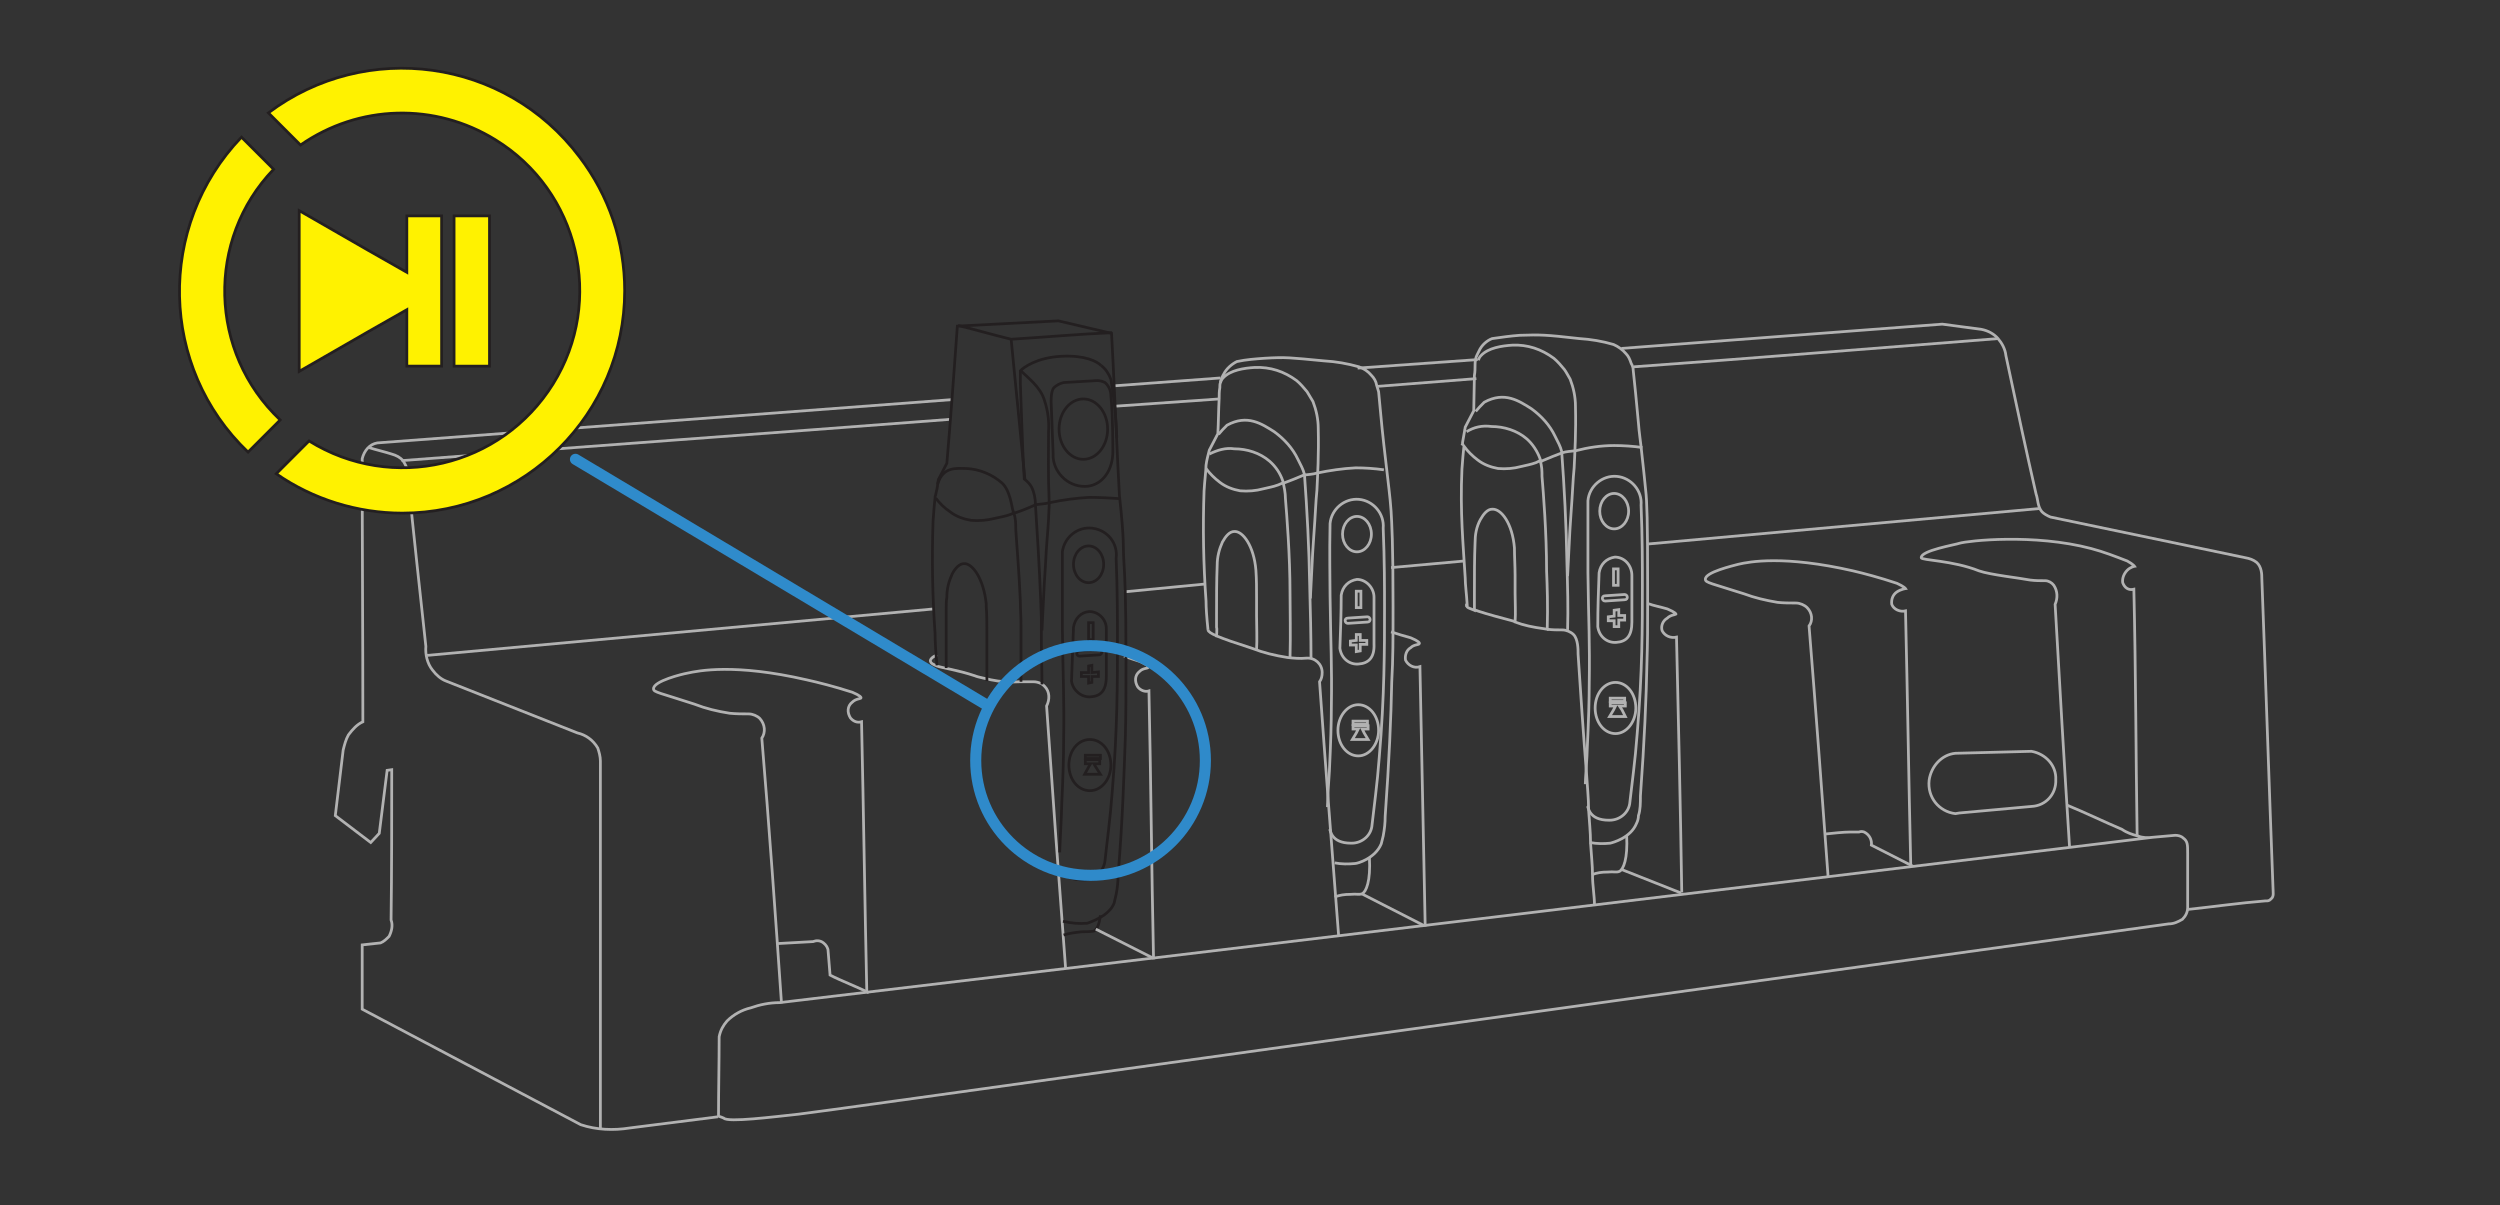 <?xml version="1.0" encoding="utf-8"?>
<!-- Generator: Adobe Illustrator 25.4.1, SVG Export Plug-In . SVG Version: 6.00 Build 0)  -->
<svg version="1.0" id="Layer_1" xmlns="http://www.w3.org/2000/svg" xmlns:xlink="http://www.w3.org/1999/xlink" x="0px" y="0px"
	 width="381px" height="183.7px" viewBox="0 0 381 183.7" style="enable-background:new 0 0 381 183.7;" xml:space="preserve">
<rect x="0" y="0" width="381" height="183.7" fill="#333333" stroke="none"/>
<style type="text/css">
	.st0{fill:none;stroke:#B2B2B2;stroke-width:0.422;stroke-miterlimit:10;}
	.st1{fill:none;stroke:#231F20;stroke-width:0.422;stroke-miterlimit:10;}
	.st2{fill:#FFF200;}
	.st3{fill:none;stroke:#2F8ACA;stroke-width:1.688;stroke-miterlimit:10;}
	.st4{fill:none;stroke:#2F8BCB;stroke-width:1.688;stroke-linecap:round;stroke-miterlimit:10;}
	.st5{fill:none;}
</style>
<path class="st0" d="M328.1,127.6c-68.2,8.3-141.1,17.1-209.3,25.2c-1.5,0-3,0.3-4.4,0.8c-1.3,0.3-2.6,1-3.6,2
	c-0.6,0.7-1,1.4-1.2,2.4c0,3.8-0.1,8.3-0.1,12.1c0.3,0.1,0.6,0.2,0.8,0.3c0.6,0.7,7.6-0.2,11.4-0.6c4.4-0.5,90.3-12.6,208.8-29
	c0.8,0,1.4-0.3,2.1-0.7c0.5-0.5,0.8-1.1,0.8-1.8v-8.2c0-1.4,0-1.9-0.7-2.4c-0.3-0.3-0.8-0.4-1.2-0.4L328.1,127.6
	c-0.8,0.1-1.5,0.1-2.3-0.2c-0.8-0.2-1.7-0.5-2.4-1c-2.6-1.1-5.7-2.6-8.4-3.7"/>
<line class="st0" x1="186" y1="57.6" x2="169.8" y2="58.8"/>
<path class="st0" d="M109.4,170.2L96,171.9c-2.5,0.4-5.1,0.3-7.5-0.5l-33.3-17.6V144l2.8-0.3c0.5-0.2,0.9-0.6,1.3-1
	c0.4-0.8,0.6-1.7,0.3-2.5c0.1-7.6,0.1-15.3,0.1-22.9l-0.7,0.1c-0.4,3.2-0.8,6.4-1.2,9.6l-1.3,1.4l-5.4-4.1c0.4-3.4,0.8-6.7,1.2-10
	c0.2-0.8,0.4-1.6,0.8-2.3c0.6-0.8,1.3-1.6,2.2-2c0-13.3-0.1-26.8-0.1-40.1c0.3-1.2,1.1-2.2,2.3-2.4l87.6-6.6"/>
<path class="st0" d="M247.1,53.1l48.9-3.7l6,0.8c1,0.2,1.9,0.7,2.5,1.4s1.1,1.6,1.2,2.6c2,9.4,3,14.1,4.6,21.1
	c0.3,0.8,0.2,1.9,0.9,2.7c0.3,0.3,0.8,0.6,1.3,0.8l29.7,6.2c0.6,0.1,1.2,0.3,1.7,0.7c0.8,0.7,0.8,1.9,0.8,2.4
	c0.6,15.7,1.1,31.4,1.7,47.1c0,0.8,0.2,1.4-0.3,1.8c-0.3,0.3-0.4,0.3-0.9,0.3c-3.8,0.3-8,0.9-11.8,1.3"/>
<polyline class="st0" points="206.9,56.1 225.2,54.8 225.2,54.8 "/>
<line class="st0" x1="235.7" y1="53.9" x2="235.7" y2="53.9"/>
<path class="st0" d="M91.5,172.1V116c0-0.7-0.2-1.4-0.4-2c-0.7-1.2-1.8-2-3.1-2.3l-20-7.9c-0.8-0.3-1.5-0.9-2.1-1.7
	c-0.8-1-1.1-2.4-1-3.6C64,89.9,63,81.4,62.2,72.8c0.1-0.9-0.3-1.9-0.8-2.6c-0.4-0.5-1-0.8-1.7-1c-0.9-0.3-2.6-0.7-3.5-1"/>
<line class="st0" x1="225" y1="57.7" x2="209.7" y2="58.9"/>
<path class="st0" d="M304.5,51.6c-18.1,1.4-37.3,3-55.5,4.3"/>
<path class="st0" d="M144.9,63.9c-27.4,2.1-56.3,4.2-83.7,6.3"/>
<line class="st0" x1="185.8" y1="60.8" x2="170" y2="61.9"/>
<path class="st0" d="M313.3,118.8c0.1,2.2-1.5,4-3.7,4.1l-11,1L298,124c-2.5-0.3-4.3-2.5-4-5.1c0.3-2.1,1.9-3.9,4-4.1l11.6-0.3
	C311.8,114.9,313.4,116.7,313.3,118.8z"/>
<path class="st0" d="M119.1,152.9c-0.9-13.1-1.9-27.3-3-40.4c0.6-0.9,0.5-2.1-0.3-3c-0.4-0.4-1.1-0.7-1.7-0.7c-0.9,0-1.9,0-2.9-0.1
	c-1.9-0.3-3.6-0.7-5.4-1.4c-5.2-1.7-6.2-1.8-6.2-2.3c-0.1-1.2,4.5-2.3,5.1-2.4c1.8-0.4,7.3-1.5,18.2,1c1.8,0.4,4.2,1,7,1.9
	c1.2,0.5,1.4,0.8,1.3,0.9s-0.8,0.1-1.3,0.6c-0.8,0.6-0.8,1.6-0.3,2.4c0.4,0.5,1,0.8,1.7,0.6c0.3,13.4,0.5,27.8,0.8,41.2"/>
<path class="st0" d="M171.3,100c0.8,0.3,1.5,0.5,2.4,0.8c1.2,0.5,1.4,0.8,1.3,0.9c-0.1,0.2-0.8,0.1-1.3,0.6
	c-0.8,0.6-0.8,1.6-0.3,2.4c0.4,0.5,1.1,0.8,1.7,0.6c0.3,13.4,0.4,27.4,0.7,40.9"/>
<line class="st1" x1="167.9" y1="99.1" x2="167.4" y2="99"/>
<path class="st0" d="M142.8,99.8c-0.7,0.3-1.1,0.7-1,1s0.3,0.4,1,0.7c0.8,0.3,3.1,0.6,5.8,1.5c0.4,0.2,2.1,0.5,2.4,0.6
	c1.4,0.3,3,0.4,4.4,0.3h2.1c0.4,0,0.8,0.1,1.2,0.3c0.2,0.1,0.4,0.3,0.5,0.4c0.8,0.8,0.8,2,0.3,3c0.9,13.1,1.9,26.9,2.9,40"/>
<path class="st0" d="M212,96.3c0.9,0.3,1.9,0.6,3,0.9c1.2,0.5,1.4,0.8,1.3,0.9c-0.1,0.2-0.8,0.1-1.3,0.6c-0.7,0.4-0.9,1.2-0.8,1.9
	c0.4,0.8,1.3,1.3,2.2,1l0.8,39.6"/>
<path class="st0" d="M184.1,96c0.1,0.5,1.4,1.1,6.7,2.8c1.8,0.7,3.5,1.1,5.4,1.4c0.9,0.1,1.9,0.2,2.9,0.1c1.3-0.1,2.4,0.9,2.4,2.2
	c0,0.5-0.1,1-0.4,1.4c0.9,12.8,1.9,25.7,2.9,38.6"/>
<path class="st0" d="M251.2,92c0.8,0.3,1.9,0.5,2.9,0.8c1.2,0.5,1.4,0.8,1.3,0.8c-0.1,0.1-0.8,0.1-1.3,0.6c-0.7,0.4-1,1.2-0.8,1.9
	c0.4,0.8,1.3,1.2,2.2,1c0.3,12.9,0.6,25.9,0.8,38.9"/>
<path class="st0" d="M223.6,92.4c-0.1-0.1-0.1-0.1-0.1-0.2V92"/>
<path class="st0" d="M224.6,92.9c0.8,0.3,2.4,0.8,5.1,1.5l1.1,0.3"/>
<path class="st0" d="M235.8,95.9c0.8,0.1,1.5,0.1,2.3,0.1c0.6,0,1.3,0.3,1.7,0.7c0.7,0.7,0.7,2.3,0.7,3c0.4,6.1,0.8,12.2,1.3,18.4
	c0.1,1.8,0.3,3.5,0.3,5.3c0.1,1.7,0.3,3.4,0.3,5.1c0.1,1.7,0.3,3.3,0.3,4.9s0.3,3.1,0.3,4.6"/>
<path class="st0" d="M278.6,133.6c-0.9-12.3-1.9-25.8-2.9-38.2c0.6-0.8,0.5-2-0.3-2.8c-0.4-0.4-1.1-0.7-1.7-0.7
	c-0.9,0-1.9,0-2.8-0.1c-1.8-0.3-3.5-0.7-5.1-1.3c-5-1.6-5.9-1.7-5.9-2.2c-0.1-1.1,4.3-2.1,5-2.3c1.7-0.4,7-1.4,17.5,1
	c1.7,0.4,4,1,6.7,1.9c1.1,0.5,1.3,0.8,1.3,0.8s-0.7,0.1-1.3,0.5c-0.6,0.4-0.9,1.1-0.8,1.9c0.3,0.8,1.3,1.2,2.1,1
	c0.3,12.7,0.5,26.3,0.8,38.9"/>
<path class="st0" d="M315.4,129.1c-0.8-12.5-1.5-24.5-2.2-37c0.4-0.9,0.4-2-0.2-2.9c-0.3-0.4-0.8-0.7-1.3-0.7c-0.8,0-1.5,0-2.3-0.1
	c-1.5-0.3-6.1-0.8-7.8-1.4c-4-1.6-8.8-1.6-8.8-2c-0.1-1.1,5.3-2,5.8-2.2c1.3-0.4,11.4-1.5,20.1,0.8c1.9,0.5,3.7,1.2,5.5,1.9
	c0.9,0.5,1.1,0.8,1.1,0.8s-0.6,0.1-1.1,0.6s-0.8,1.2-0.7,1.9c0.3,0.8,0.9,1.2,1.7,1c0.3,12.8,0.3,24.8,0.5,37.7"/>
<line class="st0" x1="142.3" y1="92.8" x2="64.9" y2="99.9"/>
<line class="st0" x1="183.7" y1="89" x2="171.3" y2="90.2"/>
<polyline class="st0" points="199.6,87.6 199.6,87.6 199.9,87.6 "/>
<line class="st0" x1="223.1" y1="85.5" x2="212" y2="86.5"/>
<line class="st0" x1="239.2" y1="84" x2="238.8" y2="84.1"/>
<line class="st0" x1="310.8" y1="77.5" x2="251.2" y2="82.9"/>
<path class="st0" d="M184.1,96c-0.2-1.9-0.3-3.4-0.3-4.4c-0.4-5.6-0.5-11.2-0.3-16.8c0.1-1.7,0.3-3.1,0.3-3.9
	c0.1-0.8,0.3-1.5,0.5-2.3l1.3-2.5c0.1-1.8,0.1-3.6,0.2-5.4c0-0.5,0-1.1,0.1-1.6c0-0.3,0-0.6,0.1-0.8c0-0.3,0.1-0.4,0.2-0.7
	c0.1-0.3,0.2-0.4,0.3-0.6c0.4-0.8,1.2-1.5,2-1.9c1.4-0.3,2.8-0.4,4.2-0.5c3.3-0.2,3.8-0.1,9.1,0.4c1.8,0.1,3.5,0.4,5.3,0.9
	c0.8,0.3,1.4,0.7,1.9,1.3c0.4,0.4,0.7,0.9,0.8,1.5c0.1,0.3,0.2,0.7,0.3,1c0.2,1.9,0.4,4.6,0.8,8.1c0.8,7.1,0.9,7.4,1.1,10.1
	c0.1,1.8,0.3,4.6,0.3,14.5c0,5.2,0,7.9-0.2,11.5c-0.1,5.3-0.4,12.2-1,20.5c0,1-0.1,1.9-0.3,3c-0.1,0.4-0.2,0.8-0.3,1.2
	c-0.9,2.2-3.6,3-4,3c-1,0.1-2.1,0.1-3.1-0.1"/>
<path class="st0" d="M196.6,100.3c0.1-3.6,0-7.4,0-9.9c0-5.7-0.5-12-0.7-14.4c0-0.9-0.2-1.8-0.4-2.7c-0.4-1.2-1.1-2.2-2-3
	c-1.5-1.3-3.5-1.9-5.4-1.9c-1.3-0.2-2.6,0.2-3.8,0.8"/>
<path class="st0" d="M185.7,66.2c0.4-0.5,0.8-0.9,1.3-1.4c3.1-1.7,5.3-0.2,7.2,1c1.5,1.1,2.8,2.5,3.6,4.2c0.4,0.8,0.8,1.5,1,2.3
	c0.4,5.5,0.7,11.1,0.8,17c0.1,3.6,0.2,7.7,0.2,11.1"/>
<path class="st0" d="M202.6,126.3c0.2,0.2,0.2,2.2,3.3,2.2h0.1c1.6,0,3-1.2,3.1-2.8c0.3-2.8,0.8-6.2,1.1-10.3
	c0.8-9.3,0.8-16.6,0.8-22.6c0-3.3,0-7.4-0.2-12.3c0.2-2.2-1.5-4.2-3.7-4.4s-4.2,1.5-4.4,3.7v0.1c-0.1,4.6,0,8.3,0,10.9
	c0.1,7.7,0.3,10.5,0.2,16.9c0,2.3-0.1,5.7-0.3,9.8c-0.1,1.1-0.3,4.8-0.3,5.5"/>
<path class="st0" d="M185.4,97.1c0-0.3,0.1-1.3,0-1.5v-1.9c0-2.6,0-5.1,0.1-7.6c0-1.2,0.3-2.4,0.8-3.5c0.5-0.9,1.1-1.6,1.8-1.6
	c1.3-0.1,3,2.2,3.3,5.9c0.1,1.4,0.1,2.8,0.1,4.2v2.7c0,1.5,0.1,3.8,0,5.2"/>
<path class="st0" d="M199.7,91.2c0.1-1.4,0.3-6.8,0.5-9.2c0.3-4.1,0.3-5.3,0.5-7.3c0.1-2.3,0.3-5.4,0.2-9.4c0-1.4-0.3-2.8-0.8-4.1
	c-0.3-0.5-0.6-1-0.9-1.5c-0.5-0.6-1-1.2-1.6-1.7c-1.9-1.4-4-2.1-6.4-2c-1.6,0.1-3.7,0.4-4.8,1.6c-0.2,0.2-0.3,0.4-0.4,0.7"/>
<path class="st0" d="M207,107.4c1.7,0,3.1,1.7,3.1,3.9c0,2.1-1.4,3.9-3.1,3.9s-3.1-1.7-3.1-3.9C203.9,109.2,205.3,107.4,207,107.4z"
	/>
<path class="st0" d="M206.8,78.7c1.2,0,2.2,1.2,2.2,2.7s-1,2.7-2.2,2.7s-2.2-1.2-2.2-2.7C204.6,79.9,205.6,78.7,206.8,78.7z"/>
<path class="st0" d="M183.8,71.4c0.6,0.8,1.3,1.5,2.1,2.1c0.9,0.7,2,1.1,3.1,1.3c1.2,0.1,2.4,0,3.5-0.3c0.8-0.2,1.5-0.3,2.3-0.6
	c0.4-0.2,0.7-0.3,0.9-0.3c0.8-0.3,2.1-0.8,3-1.2c0.7-0.1,1.3-0.1,2-0.3c1.9-0.4,3.9-0.7,5.9-0.8c1.4,0,2.9,0.1,4.3,0.3"/>
<path class="st0" d="M203.4,136.7c0.8-0.3,1.5-0.4,2.4-0.4c1-0.1,1.3,0.1,1.8-0.1c0.6-0.3,1.3-1.9,1.1-5.5"/>
<path class="st0" d="M204.4,90.7c0.2-1.3,1.1-2.2,2.4-2.4c1.4,0,2.6,1.3,2.6,2.7v0.3v6.8c0.1,2.1-0.8,3-2.4,3.1
	c-1.4,0.1-2.6-0.9-2.8-2.4C204.3,96.1,204.4,93.4,204.4,90.7z"/>
<rect x="206.7" y="90.1" class="st0" width="0.7" height="2.5"/>
<polygon class="st0" points="208.3,97.6 207.3,97.6 207.3,96.7 206.7,96.7 206.7,97.6 205.8,97.7 205.8,98.3 206.7,98.3 206.7,99.3 
	207.3,99.2 207.3,98.2 208.3,98.2 "/>
<rect x="206.2" y="109.9" class="st0" width="2.2" height="0.5"/>
<polygon class="st0" points="206.2,111.1 207,111.1 206.7,111.7 206.1,112.7 207.3,112.7 208.5,112.7 207.9,111.7 207.6,111.1 
	208.5,111.1 208.5,110.6 206.2,110.6 "/>
<path class="st0" d="M208.4,94l-3,0.2c-0.3,0-0.4,0.2-0.4,0.4s0.2,0.4,0.4,0.4l3-0.2c0.3,0,0.4-0.2,0.4-0.4
	C208.8,94.2,208.6,94,208.4,94z"/>
<path class="st0" d="M235.8,95.9l-0.6-0.1c-1.5-0.2-3-0.5-4.3-1c0.1-1.4,0-3,0-4.4v-2.7c0-1.4-0.1-2.9-0.1-4.2c-0.3-3.7-2-6-3.4-5.9
	c-0.7,0-1.3,0.7-1.8,1.6c-0.6,1.1-0.8,2.3-0.8,3.5c-0.1,2.4-0.1,5-0.1,7.6v1.9V93c-0.7-0.3-0.9-0.3-1.1-0.5s0-0.3,0-0.3
	c-0.1-1.7-0.3-3.1-0.3-4.1c-0.3-5-0.8-10.1-0.5-16.6c0.1-1.4,0.2-2.6,0.3-3.5c0.6,0.8,1.3,1.5,2.1,2.1c0.9,0.7,2,1.1,3.1,1.3
	c1.2,0.1,2.4,0,3.5-0.3c0.8-0.2,1.5-0.3,2.3-0.6l0.6-0.3c0.3,0.8,0.3,1.6,0.3,2.4c0.2,2.4,0.7,8.6,0.7,14.4
	C235.8,89.4,235.9,92.2,235.8,95.9z"/>
<path class="st0" d="M242.3,128.4L242.3,128.4c1.1,0.2,2.1,0.2,3.1,0.1c0.4-0.1,3.1-0.8,4-3c0.2-0.4,0.3-0.8,0.3-1.2
	c0.3-0.9,0.3-1.9,0.3-3c0.6-8.2,0.9-15.1,1-20.5c0.1-3,0.1-5.2,0.1-8.8v-2.8c0-9.9-0.1-12.8-0.3-14.5c-0.2-2.2-0.3-2.8-0.7-6.6
	c-0.1-1-0.3-2.2-0.4-3.6c-0.3-3.4-0.6-6.2-0.8-8.1c0-0.3-0.1-0.7-0.3-1c-0.2-0.6-0.4-1.1-0.8-1.5c-0.5-0.6-1.2-1.1-1.9-1.4
	c-1.7-0.5-3.5-0.8-5.2-0.9c-5.3-0.6-5.9-0.6-9.1-0.5c-1.4,0.1-2.8,0.3-4.2,0.5c-0.8,0.3-1.6,1-2,1.9c-0.1,0.2-0.2,0.4-0.3,0.6
	s-0.2,0.4-0.2,0.7c-0.1,0.3-0.1,0.6-0.1,0.8c0,0.5,0,1.1-0.1,1.6l-0.1,5.4l-1.3,2.5c0,0.2-0.1,0.4-0.1,0.6l-0.3,1.7
	c0,0.2,0,0.3-0.1,0.5"/>
<path class="st0" d="M223.5,65.8c1.1-0.7,2.4-1,3.8-0.8c1.9,0,3.9,0.6,5.4,1.9c0.9,0.8,1.6,1.9,2,3c0,0.1,0.1,0.2,0.1,0.3"/>
<line class="st0" x1="235.8" y1="95.9" x2="235.8" y2="95.9"/>
<path class="st0" d="M224.9,62.7c0.4-0.5,0.8-0.9,1.3-1.4c3.1-1.7,5.3-0.2,7.2,1c1.5,1.1,2.8,2.5,3.6,4.2c0.4,0.8,0.8,1.5,1,2.3
	c0.4,5.5,0.7,11.1,0.8,17c0.1,3.6,0.2,6.8,0.1,10.2"/>
<path class="st0" d="M241.9,122.8c0.2,0.2,0.2,2.2,3.3,2.2h0.1c1.6,0,3-1.2,3.1-2.8c0.3-2.8,0.8-6.2,1.1-10.3
	c0.8-9.3,0.8-16.6,0.8-22.6c0-3.3,0-7.4-0.2-12.3c0.2-2.2-1.5-4.2-3.7-4.4s-4.2,1.5-4.4,3.7v0.1v10.9c0.1,7.7,0.3,10.5,0.2,16.9
	c0,2.3-0.1,5.7-0.3,9.8c0,1.1-0.3,4.8-0.3,5.5"/>
<line class="st0" x1="230.8" y1="94.9" x2="230.8" y2="94.9"/>
<path class="st0" d="M238.9,87.8c0.1-1.4,0.3-6.8,0.5-9.2c0.3-4.1,0.3-5.3,0.5-7.3c0.1-2.3,0.3-5.4,0.2-9.4c0-1.4-0.3-2.8-0.8-4.1
	c-0.3-0.5-0.6-1.1-0.9-1.5c-0.5-0.6-1-1.2-1.6-1.7c-1.9-1.4-4-2.1-6.3-2c-1.6,0.1-3.7,0.4-4.8,1.6c-0.2,0.2-0.3,0.4-0.4,0.7"/>
<path class="st0" d="M246.2,104c1.7,0,3.1,1.7,3.1,3.9c0,2.1-1.4,3.9-3.1,3.9s-3.1-1.7-3.1-3.9C243.1,105.7,244.5,104,246.2,104z"/>
<path class="st0" d="M246,75.2c1.2,0,2.2,1.2,2.2,2.7s-1,2.7-2.2,2.7s-2.2-1.2-2.2-2.7C243.8,76.4,244.8,75.2,246,75.2z"/>
<path class="st0" d="M250.3,68.2L250.3,68.2c-1.4-0.2-2.9-0.3-4.3-0.3c-2,0-4,0.3-5.9,0.8H240c-0.7,0.1-1.3,0.1-1.9,0.3
	c-0.8,0.3-2.1,0.8-3,1.2l-0.3,0.2"/>
<path class="st0" d="M242.6,133.3c0.8-0.3,1.5-0.4,2.4-0.4c1-0.1,1.3,0.1,1.8-0.1c0.6-0.3,1.3-1.9,1.1-5.5"/>
<path class="st0" d="M243.7,87.3c0.2-1.3,1.1-2.2,2.4-2.4c1.5,0,2.6,1.3,2.6,2.8V88v6.8c0,2.1-0.8,3-2.4,3.1
	c-1.4,0.1-2.6-0.9-2.8-2.4C243.5,92.7,243.6,90,243.7,87.3z"/>
<rect x="245.9" y="86.7" class="st0" width="0.7" height="2.5"/>
<rect x="245.4" y="106.4" class="st0" width="2.2" height="0.5"/>
<polygon class="st0" points="245.4,107.6 246.2,107.6 245.9,108.2 245.3,109.2 246.5,109.2 247.7,109.2 247.2,108.2 246.8,107.6 
	247.7,107.6 247.7,107.1 245.4,107.1 "/>
<path class="st0" d="M247.6,90.6l-3,0.2c-0.3,0-0.4,0.2-0.4,0.4s0.2,0.4,0.4,0.4l3-0.2c0.3,0,0.4-0.2,0.4-0.4
	C248,90.8,247.8,90.6,247.6,90.6z"/>
<path class="st1" d="M142.9,73.8L142.9,73.8c0.8-2.8,3-2.4,4.4-2.4c2,0.1,3.9,0.9,5.4,2.2c1.3,1.2,1.5,3.8,1.7,4.3
	c0,0.1,0.1,0.2,0.1,0.3c0.3,0.8,0.3,1.6,0.3,2.4c0.1,1.9,0.5,6.3,0.7,11c0,1.2,0.1,2.4,0.1,3.6v1.9v6.8"/>
<path class="st1" d="M157.8,76.9c0.3,4.6,0.6,9.5,0.8,14.5l0.1,2.8V96v0.1v1.4c0,2.3,0.1,4.6,0.1,6.8"/>
<path class="st1" d="M161.5,132.2c0.2,0.2,0.4,1.9,3.6,1.9h0.1c1.6,0,3-1.3,3.2-2.9c0.3-2.9,0.8-6.4,1.1-10.5
	c0.8-9.5,0.8-16.9,0.8-23c0-3.3,0-7.6-0.2-12.6c0.3-2.3-1.3-4.3-3.6-4.6c-2.3-0.3-4.3,1.4-4.6,3.6v0.4v11.1
	c0.1,7.9,0.3,10.7,0.2,17.2c0,2.4-0.1,5.7-0.3,10c0,1.1-0.3,6.4-0.3,7.1"/>
<path class="st1" d="M144.2,101.8v-1.2v-1.4v-0.5v-5.9c0-0.6,0-1.2,0.1-1.8c0-1.3,0.3-2.4,0.8-3.5c0.5-1,1.2-1.6,1.8-1.6
	c1.3-0.1,3,2.3,3.4,6.1v0.4c0.1,1.3,0.1,2.6,0.1,4v1.4v1.4v4.6"/>
<path class="st1" d="M159.9,76.6c0,0.9-0.1,1.8-0.1,2.5c-0.1,2-0.3,3.4-0.5,7.5c-0.2,2.5-0.4,7.9-0.5,9.4v0.1"/>
<path class="st1" d="M166.1,112.7c1.8,0,3.2,1.7,3.2,3.9c0,2.1-1.4,3.9-3.2,3.9s-3.2-1.7-3.2-3.9
	C162.9,114.4,164.3,112.7,166.1,112.7z"/>
<ellipse class="st1" cx="165.9" cy="86" rx="2.3" ry="2.8"/>
<path class="st1" d="M142.6,75.9c0.6,0.8,1.3,1.5,2.2,2.1c0.9,0.7,2,1.1,3.2,1.3c1.2,0.1,2.4,0,3.6-0.3c0.8-0.2,1.6-0.3,2.4-0.6
	c0.4-0.2,0.8-0.3,0.9-0.3c0.9-0.3,2.1-0.8,3-1.2c0.7-0.1,1.4-0.1,2.1-0.3c1.9-0.4,4-0.7,6-0.8c1.4,0,3.6,0.1,4.8,0.2"/>
<path class="st1" d="M162.1,142.5c0.9-0.3,1.9-0.4,2.8-0.5c0.6,0,1.2,0,1.8-0.1c0.4-0.2,0.8-0.8,1-2.4"/>
<path class="st1" d="M163.6,95.6c0.2-1.3,1.1-2.3,2.4-2.4c1.5,0,2.7,1.3,2.6,2.8v0.3v6.8c0,2.2-0.9,3-2.4,3.1
	c-1.4,0.1-2.7-1-2.9-2.4C163.4,101.1,163.5,98.3,163.6,95.6z"/>
<rect x="165.9" y="94.9" class="st1" width="0.7" height="2.6"/>
<rect x="165.4" y="115.1" class="st1" width="2.3" height="0.5"/>
<polygon class="st1" points="165.4,116.4 166.2,116.4 165.9,116.9 165.3,118 166.4,118 167.7,118 167,116.9 166.7,116.4 
	167.6,116.4 167.6,115.8 165.4,115.8 "/>
<path class="st1" d="M167.5,99l-3,0.2c-0.3,0-0.4,0.2-0.4,0.4s0.2,0.4,0.4,0.4l3-0.2c0.3,0,0.4-0.2,0.4-0.4
	C168,99.2,167.8,99,167.5,99z"/>
<polygon class="st0" points="247.6,93.8 246.7,93.8 246.7,92.9 246,93 246,93.9 245.1,94 245.1,94.6 246,94.6 246,95.5 246.7,95.5 
	246.7,94.5 247.6,94.5 "/>
<polygon class="st1" points="167.4,102.4 166.4,102.5 166.4,101.4 165.9,101.5 165.9,102.5 164.8,102.5 164.8,103.1 165.9,103.1 
	165.9,104.1 166.4,104 166.4,103.1 167.4,103.1 "/>
<path class="st1" d="M162.1,58.3l5.1-0.3c0.4,0,0.8,0.1,1.2,0.3c0.6,0.5,0.9,1.3,0.9,2c0.3,2.9,0.3,8.2,0.3,8.5c0,2.8-1.5,5-3.8,5.3
	c-2.7,0.3-5.1-1.8-5.3-4.4v-0.5l-0.3-7.7c0-0.1-0.1-1.8,0.4-2.4C161,58.7,161.6,58.4,162.1,58.3z"/>
<ellipse class="st1" cx="165.1" cy="65.4" rx="3.7" ry="4.6"/>
<path class="st1" d="M155.6,56.5c0.8,0.9,3,2.4,3.6,4.6c0.5,1.5,0.7,3.1,0.6,4.7c0,2.4-0.1,6.3,0.1,10.9"/>
<path class="st1" d="M170.2,66.7c-0.1-3-0.4-6-0.9-8.9c-0.3-0.8-0.8-1.6-1.5-2.1"/>
<path class="st1" d="M157.8,76.9c0-0.9-0.2-1.9-0.6-2.7c-0.3-0.5-0.6-0.8-1.1-1.2c-0.3-4.8-0.4-9.6-0.6-14.6v-1.9
	c0.5-0.5,2.5-2,6.2-2.2s5.5,0.8,6.1,1.4"/>
<path class="st1" d="M142.8,101.4c-0.2-1.9-0.3-3.9-0.3-4.9c-0.4-5.7-0.5-11.4-0.3-17.1c0.1-1.4,0.2-2.7,0.3-3.5
	c0-0.2,0-0.3,0.1-0.5c0.1-0.6,0.3-1.1,0.3-1.7c0-0.2,0.1-0.4,0.1-0.6l1.3-2.5c0.6-6.9,1.1-14.1,1.6-20.9l15.4-0.8l8.1,1.9
	c0.2,2.9,1,21.8,1.2,24.7c0.8,7.3,0.5,7.5,0.7,10.4c0.1,1.8,0.3,4.7,0.3,14.8c0,5.3,0,7.9-0.1,11.7c-0.2,5.4-0.4,12.5-1.1,20.9
	c0,1-0.1,2-0.3,3c-0.1,0.4-0.2,0.8-0.3,1.3c-0.3,0.8-0.9,1.4-1.6,1.9c-0.8,0.5-1.6,0.9-2.5,1.2c-1.3,0.1-2.4,0-3.7-0.3"/>
<path class="st1" d="M146,49.6c2.5,0.6,5.6,1.5,8.1,2.1c4.9-0.3,10.5-0.8,15.4-1"/>
<path class="st0" d="M118.5,143.8c1.5-0.1,3.9-0.2,5.4-0.3c0.5-0.2,1.1-0.2,1.6,0.2c0.4,0.3,0.7,0.8,0.7,1.2
	c0.1,1.3,0.2,2.4,0.3,3.7c1.5,0.8,4.4,1.9,5.9,2.7"/>
<line class="st0" x1="167" y1="141.6" x2="175.7" y2="146"/>
<line class="st0" x1="207.5" y1="136.2" x2="217.1" y2="141.1"/>
<line class="st0" x1="247.1" y1="132.5" x2="256.2" y2="136.1"/>
<path class="st0" d="M278.2,127.1c1-0.1,2.7-0.3,3.8-0.3h1.3c0.3-0.1,0.5-0.1,0.8,0c0.8,0.4,1.2,1.2,1.1,2l6.3,3.2"/>
<line class="st1" x1="156.2" y1="73.1" x2="154.1" y2="51.7"/>
<rect x="69.2" y="32.9" class="st2" width="5.4" height="22.9"/>
<rect x="69.2" y="32.9" class="st1" width="5.4" height="22.9"/>
<polygon class="st2" points="62,32.9 62,41.5 56.2,38.2 45.6,32.1 45.6,44.3 45.6,56.6 56.2,50.5 62,47.2 62,55.8 67.3,55.8 
	67.3,32.9 "/>
<polygon class="st1" points="62,32.9 62,41.5 56.2,38.2 45.6,32.1 45.6,44.3 45.6,56.6 56.2,50.5 62,47.2 62,55.8 67.3,55.8 
	67.3,32.9 "/>
<path class="st2" d="M95.2,44.3C95.2,63,80,78.2,61.3,78.2c-6.8,0-13.6-2.1-19.2-6l5-5c12.7,7.9,29.3,4,37.2-8.7s3.9-29.4-8.8-37.2
	c-9.2-5.7-20.8-5.4-29.7,0.8l-4.9-4.9C55.8,6,77,8.9,88.3,23.9C92.8,29.8,95.2,36.9,95.2,44.3"/>
<path class="st1" d="M95.2,44.3C95.2,63,80,78.2,61.3,78.2c-6.8,0-13.6-2.1-19.2-6l5-5c12.7,7.9,29.3,4,37.2-8.7s3.9-29.4-8.8-37.2
	c-9.2-5.7-20.8-5.4-29.7,0.8l-4.9-4.9C55.8,6,77,8.9,88.3,23.9C92.8,29.8,95.2,36.9,95.2,44.3z"/>
<path class="st2" d="M42.7,64l-4.9,4.9c-13.5-12.9-14-34.4-1-48l4.9,4.9C31.4,36.5,31.8,53.7,42.7,64"/>
<path class="st1" d="M42.7,64l-4.9,4.9c-13.5-12.9-14-34.4-1-48l4.9,4.9C31.4,36.5,31.8,53.7,42.7,64z"/>
<ellipse class="st3" cx="166.2" cy="115.9" rx="17.5" ry="17.5"/>
<line class="st4" x1="87.7" y1="70" x2="150.3" y2="107.4"/>
<rect x="-32804" y="-31749.3" class="st5" width="65535" height="65535"/>
</svg>
